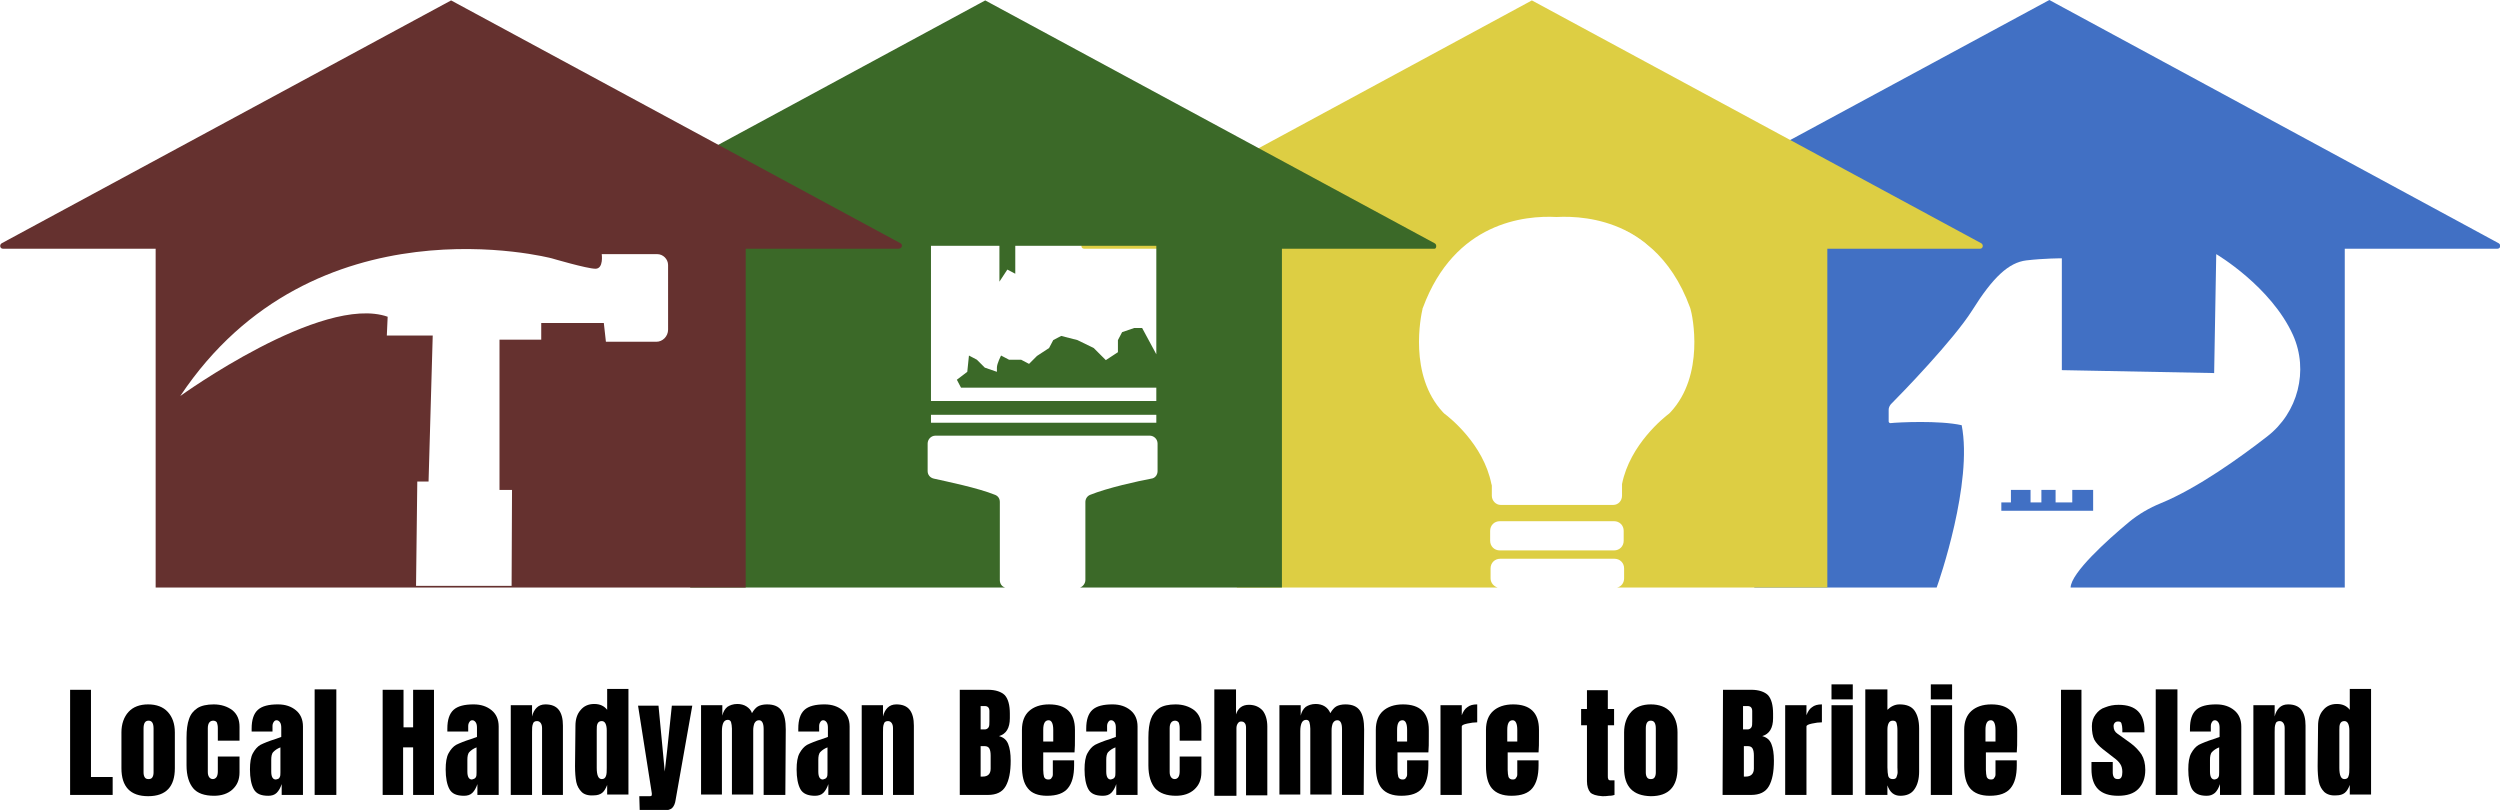 <?xml version="1.0" encoding="UTF-8"?> <!-- Generator: Adobe Illustrator 25.3.1, SVG Export Plug-In . SVG Version: 6.00 Build 0) --> <svg xmlns="http://www.w3.org/2000/svg" xmlns:xlink="http://www.w3.org/1999/xlink" version="1.1" id="Layer_1" x="0px" y="0px" viewBox="0 0 599.1 194.1" style="enable-background:new 0 0 599.1 194.1;" xml:space="preserve"> <style type="text/css"> .st0{fill:#4170C4;} .st1{fill:#DDCE43;} .st2{fill:#3B6928;} .st3{fill:#65312F;} .st4{enable-background:new ;} </style> <g> <g> <path class="st0" d="M598.8,58.3L491.1,0l0,0l0,0l-62,33.5l0,0L389.4,55c2.3,1.1,4.5,2.6,6.7,4.6h24.3v81.2h43.7 c0.6-1.6,8.7-25.1,6-38.9c-5.3-1.2-15.3-0.7-17.1-0.5c-0.2,0-0.4-0.2-0.4-0.4v-2.8c0-0.5,0.2-0.9,0.5-1.3 c2.7-2.7,15-15.4,19.5-22.5c5-8,8.8-11.5,13-12s8.5-0.5,8.5-0.5v26.8l36.5,0.7l0.5-28.5c0,0,13.1,7.7,18.4,19.4 c3.8,8.5,1.2,18.6-6.2,24.3c-6.3,4.9-16.7,12.4-25.5,16c-2.7,1.1-5.3,2.6-7.6,4.5c-5.3,4.4-13.9,12.2-14,15.7h65.7V59.6h36.6 C599.2,59.6,599.4,58.7,598.8,58.3z"></path> <polygon class="st0" points="481.9,117.4 481.9,120.4 479.6,120.4 479.6,122.4 501.6,122.4 501.6,117.4 496.6,117.4 496.6,120.4 492.6,120.4 492.6,117.4 489.2,117.4 489.2,120.4 486.6,120.4 486.6,117.4 "></polygon> </g> <path class="st1" d="M474.8,58.3l-45.7-24.7l0,0l-62-33.5l0,0l0,0L259.5,58.3c-0.6,0.4-0.4,1.3,0.3,1.3h36.6v81.2h62.5 c-1-0.3-1.7-1.2-1.7-2.2v-2.4c0-1.3,1-2.3,2.3-2.3h27.4c1.3,0,2.3,1,2.3,2.3v2.4c0,1.1-0.7,2-1.7,2.2h50.4V59.6h36.6 C475.2,59.6,475.4,58.7,474.8,58.3z M389.1,129.6c0,1.3-1,2.3-2.3,2.3h-27.4c-1.3,0-2.3-1-2.3-2.3v-2.4c0-1.3,1-2.3,2.3-2.3h27.4 c1.3,0,2.3,1,2.3,2.3V129.6z M400.3,98.8c-0.1,0.1-0.2,0.2-0.3,0.3c-1.2,0.9-9.4,7.4-11.3,16.9c0,0.2,0,0.3,0,0.5v2.3 c0,1.2-0.9,2.2-2.1,2.2h-27c-1.1,0-2.1-1-2.1-2.2v-2.3c0-0.2,0-0.3-0.1-0.5c-1.9-9.6-10.1-16-11.3-16.9c-0.1-0.1-0.2-0.2-0.3-0.3 c-8.3-8.9-5.3-23.1-4.9-24.8c0-0.1,0-0.2,0.1-0.3c7.6-20.5,24.4-22.1,32-21.7c3.9-0.2,10.1,0.1,16.3,3.1c2.3,1.1,4.5,2.6,6.7,4.6 c3.5,3.2,6.7,7.7,9,14c0,0.1,0.1,0.2,0.1,0.3C405.6,75.6,408.6,89.9,400.3,98.8z"></path> <path class="st2" d="M343.8,58.3L236.1,0.1l0,0l0,0L128.5,58.3c-0.6,0.4-0.4,1.3,0.3,1.3h36.6v81.2h75.5c-0.8-0.2-1.3-0.9-1.3-1.8 v-18.7c0-0.8-0.4-1.4-1.1-1.7c-4.2-1.7-11.6-3.2-14.7-3.9c-0.9-0.2-1.5-0.9-1.5-1.8v-6.6c0-1,0.8-1.9,1.9-1.9h51.3 c1,0,1.9,0.8,1.9,1.9v6.6c0,0.9-0.6,1.7-1.5,1.8c-3.2,0.6-10.5,2.2-14.7,3.9c-0.7,0.3-1.1,1-1.1,1.7V139c0,0.8-0.6,1.6-1.3,1.8 h48.4V59.6h36.6C344.2,59.6,344.4,58.6,343.8,58.3z M277.1,101.3h-54v-1.9h54V101.3z M277.1,84.9l-3.4-6.3h-1.9l-2.9,1l-1,1.9v2.9 l-2.9,1.9l-2.9-2.9l-3.9-1.9l-3.9-1l-1.9,1l-1,1.9l-2.9,1.9l-1.9,1.9l-1.9-1h-2.9l-1.9-1c0,0-1,1.9-1,2.9s0,1,0,1l-2.9-1l-1.9-1.9 l-1.9-1l-0.4,3.9l-2.5,1.9l1,1.9h46.8v3.2h-54V58.9h16.4v8.6l1.9-2.9l1.9,1v-2.4v-4.3h33.8L277.1,84.9L277.1,84.9z"></path> <path class="st3" d="M215.8,58.3L108.1,0.1l0,0l0,0L0.4,58.3c-0.6,0.4-0.4,1.3,0.3,1.3h36.6v81.2h141.4V59.6h36.6 C216.2,59.6,216.4,58.6,215.8,58.3z M157.3,81.9h-12.1l-0.5-4.5h-4h-11v4h-10v36h3l-0.1,23H99.7l0.3-25h2.7l1-35h-11l0.2-4.5 c-15.8-5.5-49.7,19-49.7,19c32-48,89-33,89-33s8.5,2.5,10.5,2.5s1.5-3.5,1.5-3.5h13.3c1.4,0,2.6,1.2,2.6,2.6V79 C160.1,80.6,158.8,81.9,157.3,81.9z"></path> </g> <g class="st4"> <path d="M16.8,190.5v-25.2h5v20.9H27v4.3H16.8z"></path> <path d="M29.1,184.1v-8.6c0-2,0.6-3.7,1.7-4.9s2.7-1.8,4.7-1.8s3.6,0.6,4.7,1.8s1.7,2.8,1.7,4.9v8.6c0,4.4-2.1,6.7-6.4,6.7 S29.1,188.5,29.1,184.1z M36.5,186.3c0.2-0.3,0.3-0.7,0.3-1.2v-10.5c0-1.3-0.4-1.9-1.2-1.9s-1.2,0.6-1.2,1.9v10.5 c0,0.5,0.1,0.9,0.3,1.2s0.5,0.4,0.9,0.4S36.3,186.6,36.5,186.3z"></path> <path d="M46.3,188.9c-1-1.2-1.6-3-1.6-5.5v-6.6c0-1.9,0.2-3.4,0.6-4.5c0.4-1.2,1.1-2,2-2.6s2.3-0.9,3.9-0.9c1.8,0,3.3,0.5,4.5,1.4 c1.2,1,1.7,2.3,1.7,4v3.3h-5.2v-3c0-0.6-0.1-1-0.2-1.3s-0.5-0.5-0.9-0.5c-0.8,0-1.3,0.6-1.3,1.8V185c0,0.5,0.1,0.9,0.3,1.2 s0.5,0.5,0.9,0.5s0.7-0.2,0.9-0.5s0.3-0.8,0.3-1.3v-3.6h5.2v3.8c0,1.8-0.6,3.1-1.7,4.1c-1.1,1-2.6,1.5-4.4,1.5 C49,190.7,47.3,190.1,46.3,188.9z"></path> <path d="M60.8,189.1c-0.6-1.1-0.9-2.7-0.9-4.7c0-1.7,0.2-3,0.7-3.9s1.1-1.6,1.8-2c0.8-0.4,2-0.9,3.6-1.4l1.4-0.5v-0.1v-2.1 c0-0.6-0.1-1-0.3-1.3c-0.2-0.3-0.5-0.5-0.8-0.5s-0.5,0.1-0.7,0.4c-0.2,0.3-0.3,0.6-0.3,1v1.3h-5v-0.7c0-2.1,0.5-3.6,1.5-4.5 s2.6-1.3,4.8-1.3c1.8,0,3.2,0.5,4.3,1.4c1.1,0.9,1.7,2.2,1.7,3.9v16.4h-5.1v-2.6c-0.3,0.9-0.7,1.6-1.2,2.1s-1.2,0.7-2,0.7 C62.5,190.7,61.4,190.2,60.8,189.1z M67,186.3c0.2-0.3,0.2-0.7,0.2-1.2v-6c-0.8,0.3-1.3,0.7-1.7,1.1c-0.4,0.4-0.5,1.1-0.5,1.9v2.8 c0,1.3,0.4,1.9,1.1,1.9C66.6,186.7,66.9,186.6,67,186.3z"></path> <path d="M75.4,190.5v-25.3h5.2v25.3H75.4z"></path> <path d="M91.7,190.5v-25.2h5v9H99v-9h5v25.2h-5v-11.4h-2.4v11.4H91.7z"></path> <path d="M107.7,189.1c-0.6-1.1-0.9-2.7-0.9-4.7c0-1.7,0.2-3,0.7-3.9s1.1-1.6,1.8-2c0.8-0.4,2-0.9,3.6-1.4l1.4-0.5v-0.1v-2.1 c0-0.6-0.1-1-0.3-1.3c-0.2-0.3-0.5-0.5-0.8-0.5s-0.5,0.1-0.7,0.4c-0.2,0.3-0.3,0.6-0.3,1v1.3h-5v-0.7c0-2.1,0.5-3.6,1.5-4.5 s2.6-1.3,4.8-1.3c1.8,0,3.2,0.5,4.3,1.4c1.1,0.9,1.7,2.2,1.7,3.9v16.4h-5.1v-2.6c-0.3,0.9-0.7,1.6-1.2,2.1s-1.2,0.7-2,0.7 C109.4,190.7,108.3,190.2,107.7,189.1z M114,186.3c0.2-0.3,0.2-0.7,0.2-1.2v-6c-0.8,0.3-1.3,0.7-1.7,1.1c-0.4,0.4-0.5,1.1-0.5,1.9 v2.8c0,1.3,0.4,1.9,1.1,1.9C113.5,186.7,113.8,186.6,114,186.3z"></path> <path d="M122.4,169h5.1v2.7c0.2-0.9,0.6-1.6,1.1-2.1s1.2-0.8,2.1-0.8c1.4,0,2.5,0.4,3.2,1.3c0.7,0.9,1,2.2,1,3.8v16.6h-5v-16 c0-0.5-0.1-0.9-0.3-1.2s-0.5-0.5-0.9-0.5c-0.5,0-0.9,0.2-1,0.7c-0.2,0.5-0.2,1.1-0.2,1.9v15.1h-5.1L122.4,169L122.4,169z"></path> <path d="M139.4,189.8c-0.6-0.6-1.1-1.4-1.3-2.4s-0.3-2.3-0.3-3.8l0.1-9.7c0-1.5,0.4-2.8,1.2-3.7c0.8-1,1.9-1.5,3.3-1.5 c1.4,0,2.4,0.5,3.1,1.4v-5h5.1v25.3h-5.1v-2.3c-0.3,0.8-0.7,1.5-1.2,1.9s-1.2,0.6-2,0.6C141,190.7,140,190.4,139.4,189.8z M145.2,186c0.2-0.5,0.2-1.2,0.2-2v-1v-8c0-0.6-0.1-1.2-0.3-1.6c-0.2-0.4-0.5-0.6-0.9-0.6c-0.5,0-0.8,0.2-1,0.6s-0.2,0.9-0.2,1.6v9 c0,1.8,0.4,2.7,1.2,2.7C144.7,186.7,145,186.5,145.2,186z"></path> <path d="M153.2,190.8h2.5c0.4,0,0.5-0.1,0.5-0.4c0-0.1,0-0.2,0-0.3l-3.3-21h4.9l1,10.5l0.5,5.3l0.6-5.3l1.1-10.5h4.9l-4,22.6 c-0.1,0.8-0.4,1.5-0.8,1.9c-0.4,0.4-1.1,0.6-2,0.6h-5.8L153.2,190.8L153.2,190.8z"></path> <path d="M168.1,169h5v2.5c0.2-0.9,0.6-1.6,1.2-2.1c0.6-0.4,1.4-0.7,2.4-0.7c0.8,0,1.6,0.2,2.2,0.6c0.6,0.4,1.1,0.9,1.3,1.6 c0.4-0.7,0.9-1.3,1.4-1.6s1.3-0.5,2.2-0.5c1.7,0,2.8,0.5,3.5,1.5s1,2.5,1,4.5l-0.1,15.7H183v-15.8c0-1.4-0.4-2.1-1.1-2.1 c-0.5,0-0.8,0.2-1.1,0.7c-0.2,0.5-0.3,1.1-0.3,1.7v15.4h-5.1v-15.8c0-0.6-0.1-1.1-0.2-1.5c-0.1-0.4-0.4-0.6-0.8-0.6 c-0.5,0-0.9,0.3-1.1,0.8c-0.2,0.5-0.3,1.1-0.3,1.9v15.2h-5V169H168.1z"></path> <path d="M191.8,189.1c-0.6-1.1-0.9-2.7-0.9-4.7c0-1.7,0.2-3,0.7-3.9s1.1-1.6,1.8-2c0.8-0.4,2-0.9,3.6-1.4l1.4-0.5v-0.1v-2.1 c0-0.6-0.1-1-0.3-1.3s-0.5-0.5-0.8-0.5s-0.5,0.1-0.7,0.4c-0.2,0.3-0.3,0.6-0.3,1v1.3h-5v-0.7c0-2.1,0.5-3.6,1.5-4.5 s2.6-1.3,4.8-1.3c1.8,0,3.2,0.5,4.3,1.4s1.7,2.2,1.7,3.9v16.4h-5.1v-2.6c-0.3,0.9-0.7,1.6-1.2,2.1s-1.2,0.7-2,0.7 C193.6,190.7,192.4,190.2,191.8,189.1z M198.1,186.3c0.2-0.3,0.2-0.7,0.2-1.2v-6c-0.8,0.3-1.3,0.7-1.7,1.1 c-0.4,0.4-0.5,1.1-0.5,1.9v2.8c0,1.3,0.4,1.9,1.1,1.9C197.6,186.7,197.9,186.6,198.1,186.3z"></path> <path d="M206.5,169h5.1v2.7c0.2-0.9,0.6-1.6,1.1-2.1s1.2-0.8,2.1-0.8c1.4,0,2.5,0.4,3.2,1.3c0.7,0.9,1,2.2,1,3.8v16.6h-5v-16 c0-0.5-0.1-0.9-0.3-1.2s-0.5-0.5-0.9-0.5c-0.5,0-0.9,0.2-1,0.7c-0.2,0.5-0.2,1.1-0.2,1.9v15.1h-5.1L206.5,169L206.5,169z"></path> <path d="M230,165.3h6.8c1.8,0,3.2,0.5,4,1.3c0.8,0.9,1.2,2.4,1.2,4.4v1.1c0,2.4-0.9,3.8-2.6,4.3c1.1,0.3,1.8,0.9,2.2,1.9 s0.6,2.3,0.6,4c0,2.7-0.4,4.7-1.2,6.1c-0.8,1.4-2.2,2.1-4.3,2.1H230V165.3z M236,174.8c0.4,0,0.7-0.2,0.9-0.5s0.2-0.8,0.2-1.4v-2.5 c0-0.8-0.4-1.2-1.1-1.2h-1v5.6L236,174.8L236,174.8z M237.4,184.2v-3.1c0-0.8-0.1-1.3-0.3-1.7s-0.6-0.6-1.2-0.6H235v7.3h0.5 C236.8,186.1,237.4,185.4,237.4,184.2z"></path> <path d="M246.3,188.9c-1-1.2-1.4-3-1.4-5.4v-8.6c0-2,0.6-3.5,1.7-4.5c1.1-1,2.7-1.6,4.8-1.6c4.1,0,6.2,2,6.2,6.1v1.6 c0,1.6,0,2.8-0.1,3.8H250v4.2c0,0.7,0.1,1.3,0.2,1.7c0.2,0.4,0.5,0.6,1,0.6c0.4,0,0.7-0.1,0.8-0.4c0.2-0.2,0.3-0.5,0.3-0.8 s0-0.7,0-1.3v-2.1h5.1v1.2c0,2.5-0.5,4.3-1.5,5.5s-2.6,1.8-5,1.8C248.8,190.7,247.2,190.1,246.3,188.9z M252.4,177.7v-2.8 c0-1.5-0.4-2.3-1.1-2.3c-0.9,0-1.3,0.8-1.3,2.3v2.8H252.4z"></path> <path d="M260.8,189.1c-0.6-1.1-0.9-2.7-0.9-4.7c0-1.7,0.2-3,0.7-3.9s1.1-1.6,1.8-2c0.8-0.4,2-0.9,3.6-1.4l1.4-0.5v-0.1v-2.1 c0-0.6-0.1-1-0.3-1.3c-0.2-0.3-0.5-0.5-0.8-0.5s-0.5,0.1-0.7,0.4c-0.2,0.3-0.3,0.6-0.3,1v1.3h-5v-0.7c0-2.1,0.5-3.6,1.5-4.5 s2.6-1.3,4.8-1.3c1.8,0,3.2,0.5,4.3,1.4c1.1,0.9,1.7,2.2,1.7,3.9v16.4h-5.1v-2.6c-0.3,0.9-0.7,1.6-1.2,2.1s-1.2,0.7-2,0.7 C262.5,190.7,261.4,190.2,260.8,189.1z M267.1,186.3c0.2-0.3,0.2-0.7,0.2-1.2v-6c-0.8,0.3-1.3,0.7-1.7,1.1 c-0.4,0.4-0.5,1.1-0.5,1.9v2.8c0,1.3,0.4,1.9,1.1,1.9C266.6,186.7,266.9,186.6,267.1,186.3z"></path> <path d="M276.8,188.9c-1-1.2-1.6-3-1.6-5.5v-6.6c0-1.9,0.2-3.4,0.6-4.5s1.1-2,2-2.6s2.3-0.9,3.9-0.9c1.8,0,3.3,0.5,4.5,1.4 c1.2,1,1.7,2.3,1.7,4v3.3h-5.2v-3c0-0.6-0.1-1-0.2-1.3c-0.2-0.3-0.5-0.5-0.9-0.5c-0.8,0-1.3,0.6-1.3,1.8V185c0,0.5,0.1,0.9,0.3,1.2 c0.2,0.3,0.5,0.5,0.9,0.5s0.7-0.2,0.9-0.5c0.2-0.3,0.3-0.8,0.3-1.3v-3.6h5.2v3.8c0,1.8-0.6,3.1-1.7,4.1s-2.6,1.5-4.4,1.5 C279.6,190.7,277.9,190.1,276.8,188.9z"></path> <path d="M290.9,165.2h5.3v6c0.5-1.6,1.6-2.3,3.1-2.3c1.4,0,2.5,0.5,3.3,1.4c0.7,0.9,1.1,2.2,1.1,3.8v16.5h-5.1v-16.2 c0-0.5-0.1-0.9-0.3-1.1c-0.2-0.3-0.5-0.4-0.9-0.4s-0.6,0.2-0.8,0.5c-0.2,0.3-0.3,0.7-0.3,1.1v16.2H291v-25.5H290.9z"></path> <path d="M306.7,169h5v2.5c0.2-0.9,0.6-1.6,1.2-2.1c0.6-0.4,1.4-0.7,2.4-0.7c0.8,0,1.6,0.2,2.2,0.6c0.6,0.4,1,0.9,1.3,1.6 c0.4-0.7,0.9-1.3,1.4-1.6s1.3-0.5,2.2-0.5c1.7,0,2.8,0.5,3.5,1.5s1,2.5,1,4.5l-0.1,15.7h-5.2v-15.8c0-1.4-0.4-2.1-1.1-2.1 c-0.5,0-0.8,0.2-1.1,0.7c-0.2,0.5-0.3,1.1-0.3,1.7v15.4H314v-15.8c0-0.6-0.1-1.1-0.2-1.5s-0.4-0.6-0.8-0.6c-0.5,0-0.9,0.3-1.1,0.8 s-0.3,1.1-0.3,1.9v15.2h-5V169H306.7z"></path> <path d="M331.1,188.9c-1-1.2-1.4-3-1.4-5.4v-8.6c0-2,0.6-3.5,1.7-4.5s2.7-1.6,4.8-1.6c4.1,0,6.2,2,6.2,6.1v1.6c0,1.6,0,2.8-0.1,3.8 h-7.4v4.2c0,0.7,0.1,1.3,0.2,1.7c0.2,0.4,0.5,0.6,1,0.6c0.4,0,0.7-0.1,0.8-0.4c0.2-0.2,0.3-0.5,0.3-0.8s0-0.7,0-1.3v-2.1h5.1v1.2 c0,2.5-0.5,4.3-1.5,5.5s-2.6,1.8-5,1.8C333.7,190.7,332.1,190.1,331.1,188.9z M337.2,177.7v-2.8c0-1.5-0.4-2.3-1.1-2.3 c-0.9,0-1.3,0.8-1.3,2.3v2.8H337.2z"></path> <path d="M345.2,169h5.1v2.4c0.3-0.8,0.7-1.5,1.3-1.9c0.6-0.5,1.4-0.7,2.4-0.7v4.3c-0.7,0-1.5,0.1-2.4,0.3s-1.3,0.4-1.3,0.7v16.4 h-5.1V169z"></path> <path d="M357.5,188.9c-1-1.2-1.4-3-1.4-5.4v-8.6c0-2,0.6-3.5,1.7-4.5s2.7-1.6,4.8-1.6c4.1,0,6.2,2,6.2,6.1v1.6c0,1.6,0,2.8-0.1,3.8 h-7.4v4.2c0,0.7,0.1,1.3,0.2,1.7c0.2,0.4,0.5,0.6,1,0.6c0.4,0,0.7-0.1,0.8-0.4c0.2-0.2,0.3-0.5,0.3-0.8s0-0.7,0-1.3v-2.1h5.1v1.2 c0,2.5-0.5,4.3-1.5,5.5s-2.6,1.8-5,1.8C360.1,190.7,358.5,190.1,357.5,188.9z M363.6,177.7v-2.8c0-1.5-0.4-2.3-1.1-2.3 c-0.9,0-1.3,0.8-1.3,2.3v2.8H363.6z"></path> <path d="M381.1,189.9c-0.5-0.6-0.8-1.5-0.8-2.7v-13.4h-1.4v-3.9h1.4v-4.5h5v4.5h1.5v3.9h-1.5v12.1c0,0.4,0,0.6,0.1,0.8 s0.2,0.3,0.5,0.3c0.2,0,0.4,0,0.6,0s0.3,0,0.4,0v3.5c-0.3,0.1-0.7,0.2-1.3,0.2c-0.6,0.1-1.1,0.1-1.6,0.1 C382.5,190.7,381.6,190.4,381.1,189.9z"></path> <path d="M389.2,184.1v-8.6c0-2,0.6-3.7,1.7-4.9s2.7-1.8,4.7-1.8s3.6,0.6,4.7,1.8s1.7,2.8,1.7,4.9v8.6c0,4.4-2.1,6.7-6.4,6.7 C391.3,190.7,389.2,188.5,389.2,184.1z M396.5,186.3c0.2-0.3,0.3-0.7,0.3-1.2v-10.5c0-1.3-0.4-1.9-1.2-1.9c-0.8,0-1.2,0.6-1.2,1.9 v10.5c0,0.5,0.1,0.9,0.3,1.2c0.2,0.3,0.5,0.4,0.9,0.4S396.3,186.6,396.5,186.3z"></path> <path d="M412.9,165.3h6.8c1.8,0,3.2,0.5,4,1.3c0.8,0.9,1.2,2.4,1.2,4.4v1.1c0,2.4-0.9,3.8-2.6,4.3c1.1,0.3,1.8,0.9,2.2,1.9 c0.4,1,0.6,2.3,0.6,4c0,2.7-0.4,4.7-1.2,6.1s-2.2,2.1-4.3,2.1h-6.8L412.9,165.3L412.9,165.3z M418.8,174.8c0.4,0,0.7-0.2,0.9-0.5 c0.2-0.3,0.2-0.8,0.2-1.4v-2.5c0-0.8-0.4-1.2-1.1-1.2h-1.1v5.6L418.8,174.8L418.8,174.8z M420.3,184.2v-3.1c0-0.8-0.1-1.3-0.3-1.7 c-0.2-0.4-0.6-0.6-1.2-0.6h-0.9v7.3h0.5C419.6,186.1,420.3,185.4,420.3,184.2z"></path> <path d="M427.8,169h5.1v2.4c0.3-0.8,0.7-1.5,1.3-1.9c0.6-0.5,1.4-0.7,2.4-0.7v4.3c-0.7,0-1.5,0.1-2.4,0.3s-1.3,0.4-1.3,0.7v16.4 h-5.1V169z"></path> <path d="M438.9,167.6V164h5.1v3.6H438.9z M438.9,190.5V169h5.1v21.5H438.9z"></path> <path d="M452.3,188.2v2.3H447v-25.3h5.3v4.9c0.8-0.8,1.8-1.3,2.9-1.3c1.7,0,2.9,0.5,3.6,1.5s1.1,2.4,1.1,4.3v10.3 c0,1.8-0.4,3.2-1.1,4.2c-0.7,1.1-1.9,1.6-3.4,1.6S452.9,189.9,452.3,188.2z M454.4,186.4c0.1-0.2,0.2-0.5,0.3-0.9s0-0.9,0-1.6V175 c0-0.8-0.1-1.3-0.2-1.7s-0.4-0.6-0.9-0.6s-0.8,0.2-1,0.6c-0.2,0.4-0.3,0.9-0.3,1.6v9c0,0.9,0.1,1.6,0.2,2.1 c0.2,0.5,0.5,0.7,1.1,0.7C454,186.7,454.2,186.6,454.4,186.4z"></path> <path d="M462.7,167.6V164h5.1v3.6H462.7z M462.7,190.5V169h5.1v21.5H462.7z"></path> <path d="M472.1,188.9c-1-1.2-1.4-3-1.4-5.4v-8.6c0-2,0.6-3.5,1.7-4.5s2.7-1.6,4.8-1.6c4.1,0,6.2,2,6.2,6.1v1.6c0,1.6,0,2.8-0.1,3.8 h-7.4v4.2c0,0.7,0.1,1.3,0.2,1.7c0.2,0.4,0.5,0.6,1,0.6c0.4,0,0.7-0.1,0.8-0.4c0.2-0.2,0.3-0.5,0.3-0.8s0-0.7,0-1.3v-2.1h5.1v1.2 c0,2.5-0.5,4.3-1.5,5.5s-2.6,1.8-5,1.8C474.7,190.7,473.1,190.1,472.1,188.9z M478.2,177.7v-2.8c0-1.5-0.4-2.3-1.1-2.3 c-0.9,0-1.3,0.8-1.3,2.3v2.8H478.2z"></path> <path d="M493.9,190.5v-25.2h4.9v25.2H493.9z"></path> <path d="M501.2,184.3v-1.7h5.1v2.5c0,0.5,0.1,0.9,0.3,1.2c0.2,0.3,0.5,0.4,1,0.4c0.7,0,1-0.6,1-1.7c0-0.8-0.2-1.5-0.5-1.9 c-0.3-0.5-0.8-1-1.5-1.5l-2.7-2.1c-0.9-0.7-1.6-1.5-2-2.2c-0.4-0.8-0.6-1.9-0.6-3.3c0-1.1,0.3-2,0.9-2.8s1.3-1.4,2.3-1.7 c1-0.4,2-0.6,3.2-0.6c4.2,0,6.2,2.1,6.2,6.2v0.4h-5.3v-0.8c0-0.5-0.1-0.9-0.2-1.3s-0.4-0.5-0.8-0.5s-0.6,0.1-0.8,0.3 s-0.3,0.5-0.3,0.8c0,0.8,0.3,1.4,0.9,1.8l3.2,2.3c1.1,0.8,2,1.8,2.6,2.7c0.6,1,0.9,2.2,0.9,3.7c0,2-0.6,3.5-1.7,4.6 c-1.1,1.1-2.7,1.6-4.8,1.6C503.3,190.7,501.2,188.6,501.2,184.3z"></path> <path d="M516.6,190.5v-25.3h5.2v25.3H516.6z"></path> <path d="M525.3,189.1c-0.6-1.1-0.9-2.7-0.9-4.7c0-1.7,0.2-3,0.7-3.9s1.1-1.6,1.8-2c0.8-0.4,2-0.9,3.6-1.4l1.4-0.5v-0.1v-2.1 c0-0.6-0.1-1-0.3-1.3s-0.5-0.5-0.8-0.5s-0.5,0.1-0.7,0.4s-0.3,0.6-0.3,1v1.3h-5v-0.7c0-2.1,0.5-3.6,1.5-4.5s2.6-1.3,4.8-1.3 c1.8,0,3.2,0.5,4.3,1.4s1.7,2.2,1.7,3.9v16.4H532v-2.6c-0.3,0.9-0.7,1.6-1.2,2.1c-0.6,0.5-1.2,0.7-2,0.7 C527.1,190.7,526,190.2,525.3,189.1z M531.6,186.3c0.2-0.3,0.2-0.7,0.2-1.2v-6c-0.8,0.3-1.3,0.7-1.7,1.1c-0.4,0.4-0.5,1.1-0.5,1.9 v2.8c0,1.3,0.4,1.9,1.1,1.9C531.2,186.7,531.4,186.6,531.6,186.3z"></path> <path d="M540,169h5.1v2.7c0.2-0.9,0.6-1.6,1.1-2.1s1.2-0.8,2.1-0.8c1.4,0,2.5,0.4,3.2,1.3c0.7,0.9,1,2.2,1,3.8v16.6h-5v-16 c0-0.5-0.1-0.9-0.3-1.2s-0.5-0.5-0.9-0.5c-0.5,0-0.9,0.2-1,0.7c-0.2,0.5-0.2,1.1-0.2,1.9v15.1H540V169z"></path> <path d="M557,189.8c-0.6-0.6-1.1-1.4-1.3-2.4s-0.3-2.3-0.3-3.8l0.1-9.7c0-1.5,0.4-2.8,1.2-3.7c0.8-1,1.9-1.5,3.3-1.5 c1.4,0,2.4,0.5,3.1,1.4v-5h5.1v25.3h-5.1v-2.3c-0.3,0.8-0.7,1.5-1.2,1.9s-1.2,0.6-2,0.6C558.6,190.7,557.7,190.4,557,189.8z M562.8,186c0.2-0.5,0.2-1.2,0.2-2v-1v-8c0-0.6-0.1-1.2-0.3-1.6s-0.5-0.6-0.9-0.6c-0.5,0-0.8,0.2-1,0.6s-0.2,0.9-0.2,1.6v9 c0,1.8,0.4,2.7,1.2,2.7C562.3,186.7,562.7,186.5,562.8,186z"></path> </g> </svg> 